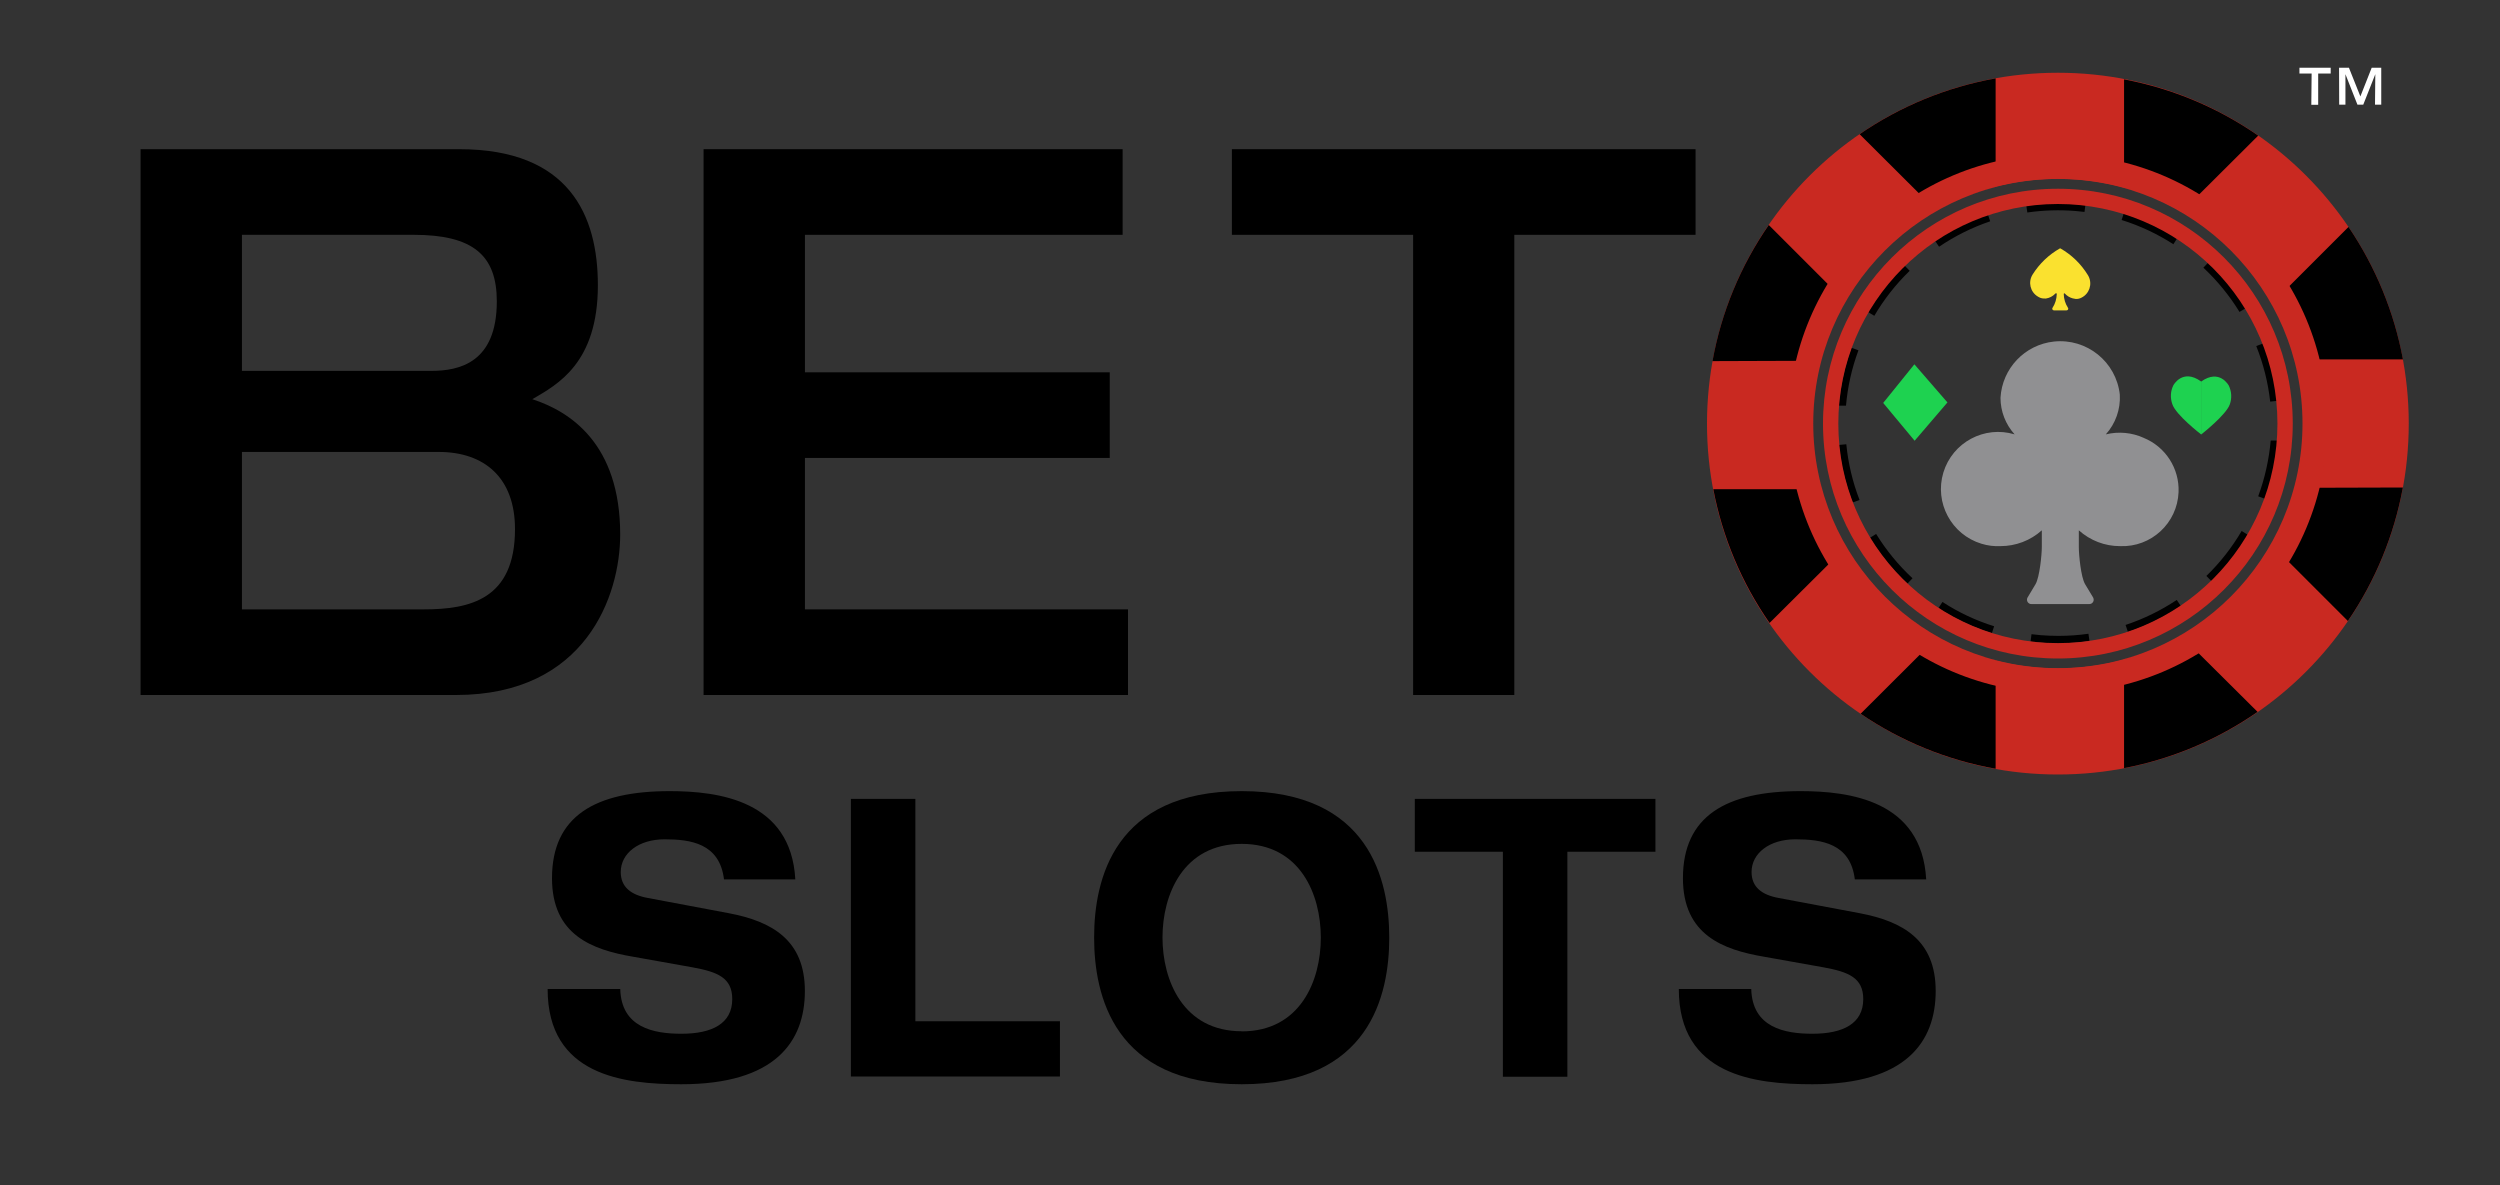 <?xml version="1.0" encoding="UTF-8"?>
<svg id="Layer_1" xmlns="http://www.w3.org/2000/svg" viewBox="0 0 400 189.64">
  <rect x="0" y="0" width="400" height="189.64" fill="#333333" stroke="none"/>
  <defs>
    <style>
      .cls-1 {
        fill: #fae12f;
      }

      .cls-2 {
        fill: #909092;
      }

      .cls-3 {
        fill: #fff;
      }

      .cls-4 {
        fill: #c92921;
      }

      .cls-5 {
        fill: #1ed250;
      }
    </style>
  </defs>
  <path d="M22.49,23.87h51c17.63,0,22.17,10.64,22.17,21.77,0,12.48-6.49,15.9-10.49,18.23,6,1.95,14.06,7.09,14.06,21.65,0,9.78-5.51,25.68-26.28,25.68H22.49V23.87ZM38.71,59.34h30.29c4.54,0,10.49-1.34,10.49-11.13,0-7.34-3.78-10.64-13.3-10.64h-27.48v21.77ZM38.71,97.5h29.09c7.36,0,14.6-1.59,14.6-12.84,0-8.2-4.87-12.35-12.22-12.35h-31.47v25.19Z"/>
  <path d="M112.57,23.87h67.05v13.7h-50.83v22h48.77v13.7h-48.77v24.23h51.69v13.7h-67.91V23.87Z"/>
  <path d="M226.1,37.57h-29v-13.7h74.19v13.7h-29v73.63h-16.19V37.57Z"/>
  <path class="cls-3" d="M369.86,11.77h-1.95v-.93h5v.93h-2v5h-1.1l.05-5Z"/>
  <path class="cls-3" d="M374.25,10.84h1.58l1.83,4.59,1.81-4.59h1.53v5.91h-1l.05-4.88h0l-1.93,4.88h-.93l-1.92-4.88h0v4.88h-1l-.02-5.91Z"/>
  <polygon class="cls-5" points="301.31 64.47 306.34 70.52 311.59 64.39 306.3 58.29 301.31 64.47"/>
  <path class="cls-5" d="M352.17,69.5s-4.05-3.12-4.6-4.84c-.35-.98-.3-2.06.16-3,0,0,1.46-2.77,4.44-.63"/>
  <path class="cls-5" d="M352.17,69.53s4-3.12,4.6-4.83c.35-.98.29-2.06-.16-3,0,0-1.47-2.78-4.44-.64"/>
  <path class="cls-2" d="M343,70.06c-1.9-.86-4.04-1.06-6.07-.56,1.56-1.73,2.37-4.02,2.24-6.35-.57-5.26-5.29-9.06-10.55-8.5-4.66.5-8.28,4.31-8.54,9,0,2.16.81,4.25,2.26,5.85-4.83-1.46-9.93,1.27-11.4,6.1-1.46,4.83,1.27,9.93,6.1,11.4.98.3,2.01.43,3.03.38,2.44,0,4.8-.89,6.62-2.53v2.67c0,1.28-.36,4.83-1,5.94l-1.28,2.14c-.19.33-.08.76.26.96.11.07.24.1.37.09h9.23c.39.01.71-.29.72-.68,0-.13-.03-.26-.09-.37l-1.29-2.14c-.66-1.11-1-4.66-1-5.94v-2.67c1.81,1.63,4.17,2.54,6.61,2.53,4.97.2,9.15-3.67,9.35-8.64.15-3.78-2.08-7.25-5.58-8.68"/>
  <path class="cls-1" d="M334.05,44c-1.08-1.77-2.59-3.23-4.39-4.26h-.07c-1.79,1.01-3.3,2.46-4.39,4.21-.73,1.2-.36,2.76.84,3.49.07.04.14.08.21.12.28.15.6.22.92.2h.2c.55-.09,1.05-.34,1.44-.74l.06-.06c.04-.05.12-.06.17-.02.03.03.05.07.04.12-.02.76-.24,1.51-.65,2.15-.1.11-.09.28.02.38.05.05.12.07.19.07h2c.15,0,.27-.11.28-.26,0-.07-.02-.14-.07-.19-.41-.65-.64-1.4-.65-2.17,0-.06.04-.1.09-.11.03,0,.06,0,.08.03h0c.34.38.78.65,1.27.78.15.04.31.07.47.09.32.02.64-.05.92-.2,1.26-.62,1.77-2.15,1.15-3.4-.04-.08-.08-.15-.13-.23Z"/>
  <path d="M329.35,102.93h0c-1,0-1.95,0-2.92-.12-.52,0-1-.09-1.54-.16l.15-1.18c.49.06,1,.12,1.49.16.93.07,1.88.11,2.82.11h0c1.61,0,3.21-.11,4.8-.34l.17,1.18c-1.65.23-3.31.35-4.97.35ZM318.7,101.31c-3.02-.94-5.89-2.28-8.55-4l.64-1c2.57,1.67,5.35,2.98,8.27,3.89l-.36,1.11ZM340.47,101.12l-.38-1.13c2.9-.96,5.65-2.31,8.19-4l.67,1c-2.63,1.75-5.48,3.14-8.48,4.13ZM305.18,93.39c-2.32-2.16-4.34-4.63-6-7.34l1-.62c1.61,2.61,3.57,5,5.82,7.09l-.82.87ZM353.85,93l-.83-.85c2.2-2.13,4.09-4.55,5.64-7.19l1,.61c-1.6,2.72-3.55,5.22-5.81,7.43ZM296.42,80.39c-1.15-2.95-1.88-6.05-2.19-9.2l1.18-.11c.3,3.06,1.01,6.06,2.12,8.92l-1.11.39ZM362.42,79.82l-1.11-.41c1.06-2.87,1.73-5.87,2-8.92h1.2v.06c-.29,3.17-1.01,6.29-2.13,9.27h.04ZM295.42,64.91h-1.19v-.11c.26-3.13.93-6.21,2-9.16l1.12.41c-1.06,2.85-1.73,5.83-1.99,8.86h.06ZM363.23,64.26c-.34-3.05-1.09-6.04-2.23-8.89l1.11-.43c1.15,2.95,1.89,6.05,2.21,9.2l-1.09.12ZM299.89,50.53l-1-.6c1.6-2.73,3.56-5.24,5.83-7.45l.83.85c-2.2,2.13-4.11,4.55-5.66,7.2ZM358.32,49.91c-1.6-2.61-3.55-4.99-5.78-7.08l.82-.87c2.32,2.16,4.34,4.63,6,7.33l-1.04.62ZM310.25,39.48l-.67-1c2.63-1.77,5.48-3.18,8.48-4.19l.37,1.12c-2.9.98-5.65,2.35-8.18,4.07ZM347.74,39.08c-2.57-1.66-5.36-2.97-8.28-3.88l.36-1.13c3.02.94,5.9,2.28,8.56,4l-.64,1.01ZM324.37,34l-.17-1.18c2.65-.38,5.33-.46,8-.25l1.47.16-.15,1.18c-.47-.06-.94-.11-1.42-.15-2.58-.21-5.17-.13-7.73.24Z"/>
  <path class="cls-4" d="M329.27,30.2c-20.75,0-37.58,16.82-37.59,37.57,0,20.75,16.82,37.58,37.57,37.59,20.75,0,37.58-16.82,37.59-37.57v-.02c0-20.75-16.82-37.57-37.57-37.57h0ZM329.27,102.9c-19.4,0-35.13-15.72-35.14-35.12,0-19.4,15.72-35.13,35.12-35.14,19.4,0,35.13,15.72,35.14,35.12h0c0,19.41-15.72,35.13-35.12,35.14Z"/>
  <path class="cls-4" d="M329.27,11.64c-31.01,0-56.14,25.12-56.15,56.13s25.12,56.14,56.13,56.15c31.01,0,56.14-25.12,56.15-56.13v-.02c0-31-25.13-56.13-56.13-56.13h0ZM329.27,106.94c-21.94,0-39.73-17.53-39.73-39.17s17.79-39.16,39.73-39.16,39.73,17.53,39.73,39.16-17.79,39.17-39.73,39.17Z"/>
  <path d="M339.85,30c3.24.88,6.35,2.17,9.27,3.84l12.19-12.14c-6.44-4.48-13.75-7.54-21.46-9v17.3Z"/>
  <path d="M309.77,33.66c3-1.68,6.2-2.96,9.53-3.81V12.54c-7.81,1.4-15.22,4.44-21.76,8.93l12.23,12.19Z"/>
  <path d="M375.76,36.31l-12,12c1.69,2.88,2.99,5.97,3.87,9.19h16.84c-1.41-7.59-4.38-14.8-8.71-21.19Z"/>
  <path d="M290.87,57.72c.92-3.41,2.31-6.68,4.13-9.72l-12-12c-4.52,6.54-7.59,13.96-9,21.78l16.87-.06Z"/>
  <path d="M367.6,78.05c-.9,3.26-2.22,6.39-3.94,9.31l12,12c4.39-6.43,7.39-13.7,8.8-21.36l-16.86.05Z"/>
  <path d="M295.1,87.76c-1.79-2.96-3.17-6.16-4.1-9.49h-16.87c1.47,7.69,4.53,14.98,9,21.4l11.97-11.91Z"/>
  <path d="M349,101.76c-2.88,1.63-5.96,2.9-9.15,3.77v17.37c7.67-1.47,14.95-4.54,21.36-9l-12.21-12.14Z"/>
  <path d="M319.3,105.7c-3.26-.83-6.41-2.08-9.36-3.71l-12.24,12.21c6.5,4.42,13.86,7.42,21.6,8.8v-17.3Z"/>
  <path class="cls-4" d="M329.27,24.68c-23.8,0-43.1,19.3-43.1,43.1s19.3,43.1,43.1,43.1,43.1-19.3,43.1-43.1h0c0-23.81-19.29-43.1-43.09-43.1h-.01ZM329.27,106.91c-21.62,0-39.14-17.51-39.15-39.13s17.51-39.14,39.13-39.15,39.14,17.51,39.15,39.13h0c0,21.62-17.52,39.14-39.13,39.15Z"/>
  <path d="M115.84,140.7c-.7-5.79-5.38-6.41-9.52-6.41s-7,2.24-7,5.23c0,2.42,1.65,3.67,4.36,4.16l12.92,2.43c6.91,1.31,12.18,4.29,12.18,12.44s-4.78,14.93-19.78,14.93c-9.2,0-21.38-1.37-21.38-15.24h11.62c.16,6.16,5.32,7.16,9.79,7.16,4.89,0,8.13-1.62,8.13-5.54,0-3.42-2.33-4.36-6.43-5.1l-9.41-1.68c-6.6-1.12-13-3.49-13-12.57,0-9.95,6.92-13.93,18.83-13.93,7.81,0,19.41,1.49,20.1,14.12h-11.41Z"/>
  <path d="M136.14,127.82h10.32v35.58h23.13v8.84h-33.45v-44.42Z"/>
  <path d="M198.67,126.58c20.42,0,23.61,14.18,23.61,23.45s-3.19,23.45-23.61,23.45-23.61-14.18-23.61-23.48,3.19-23.42,23.61-23.42ZM198.67,165.02c9.36,0,12.66-8.08,12.66-15s-3.3-15-12.66-15-12.67,8.1-12.67,14.98,3.31,15,12.67,15v.02Z"/>
  <path d="M240.46,136.28h-14.09v-8.46h38.5v8.46h-14.09v36h-10.32v-36Z"/>
  <path d="M296.77,140.7c-.69-5.79-5.37-6.41-9.52-6.41s-7,2.24-7,5.23c0,2.42,1.65,3.67,4.36,4.16l12.93,2.43c6.91,1.31,12.17,4.29,12.17,12.44s-4.78,14.93-19.72,14.93c-9.2,0-21.38-1.37-21.38-15.24h11.59c.16,6.16,5.32,7.16,9.79,7.16,4.89,0,8.13-1.62,8.13-5.54,0-3.42-2.34-4.36-6.43-5.1l-9.42-1.68c-6.59-1.12-13-3.49-13-12.57,0-9.95,6.91-13.93,18.82-13.93,7.82,0,19.41,1.49,20.1,14.12h-11.42Z"/>
</svg>